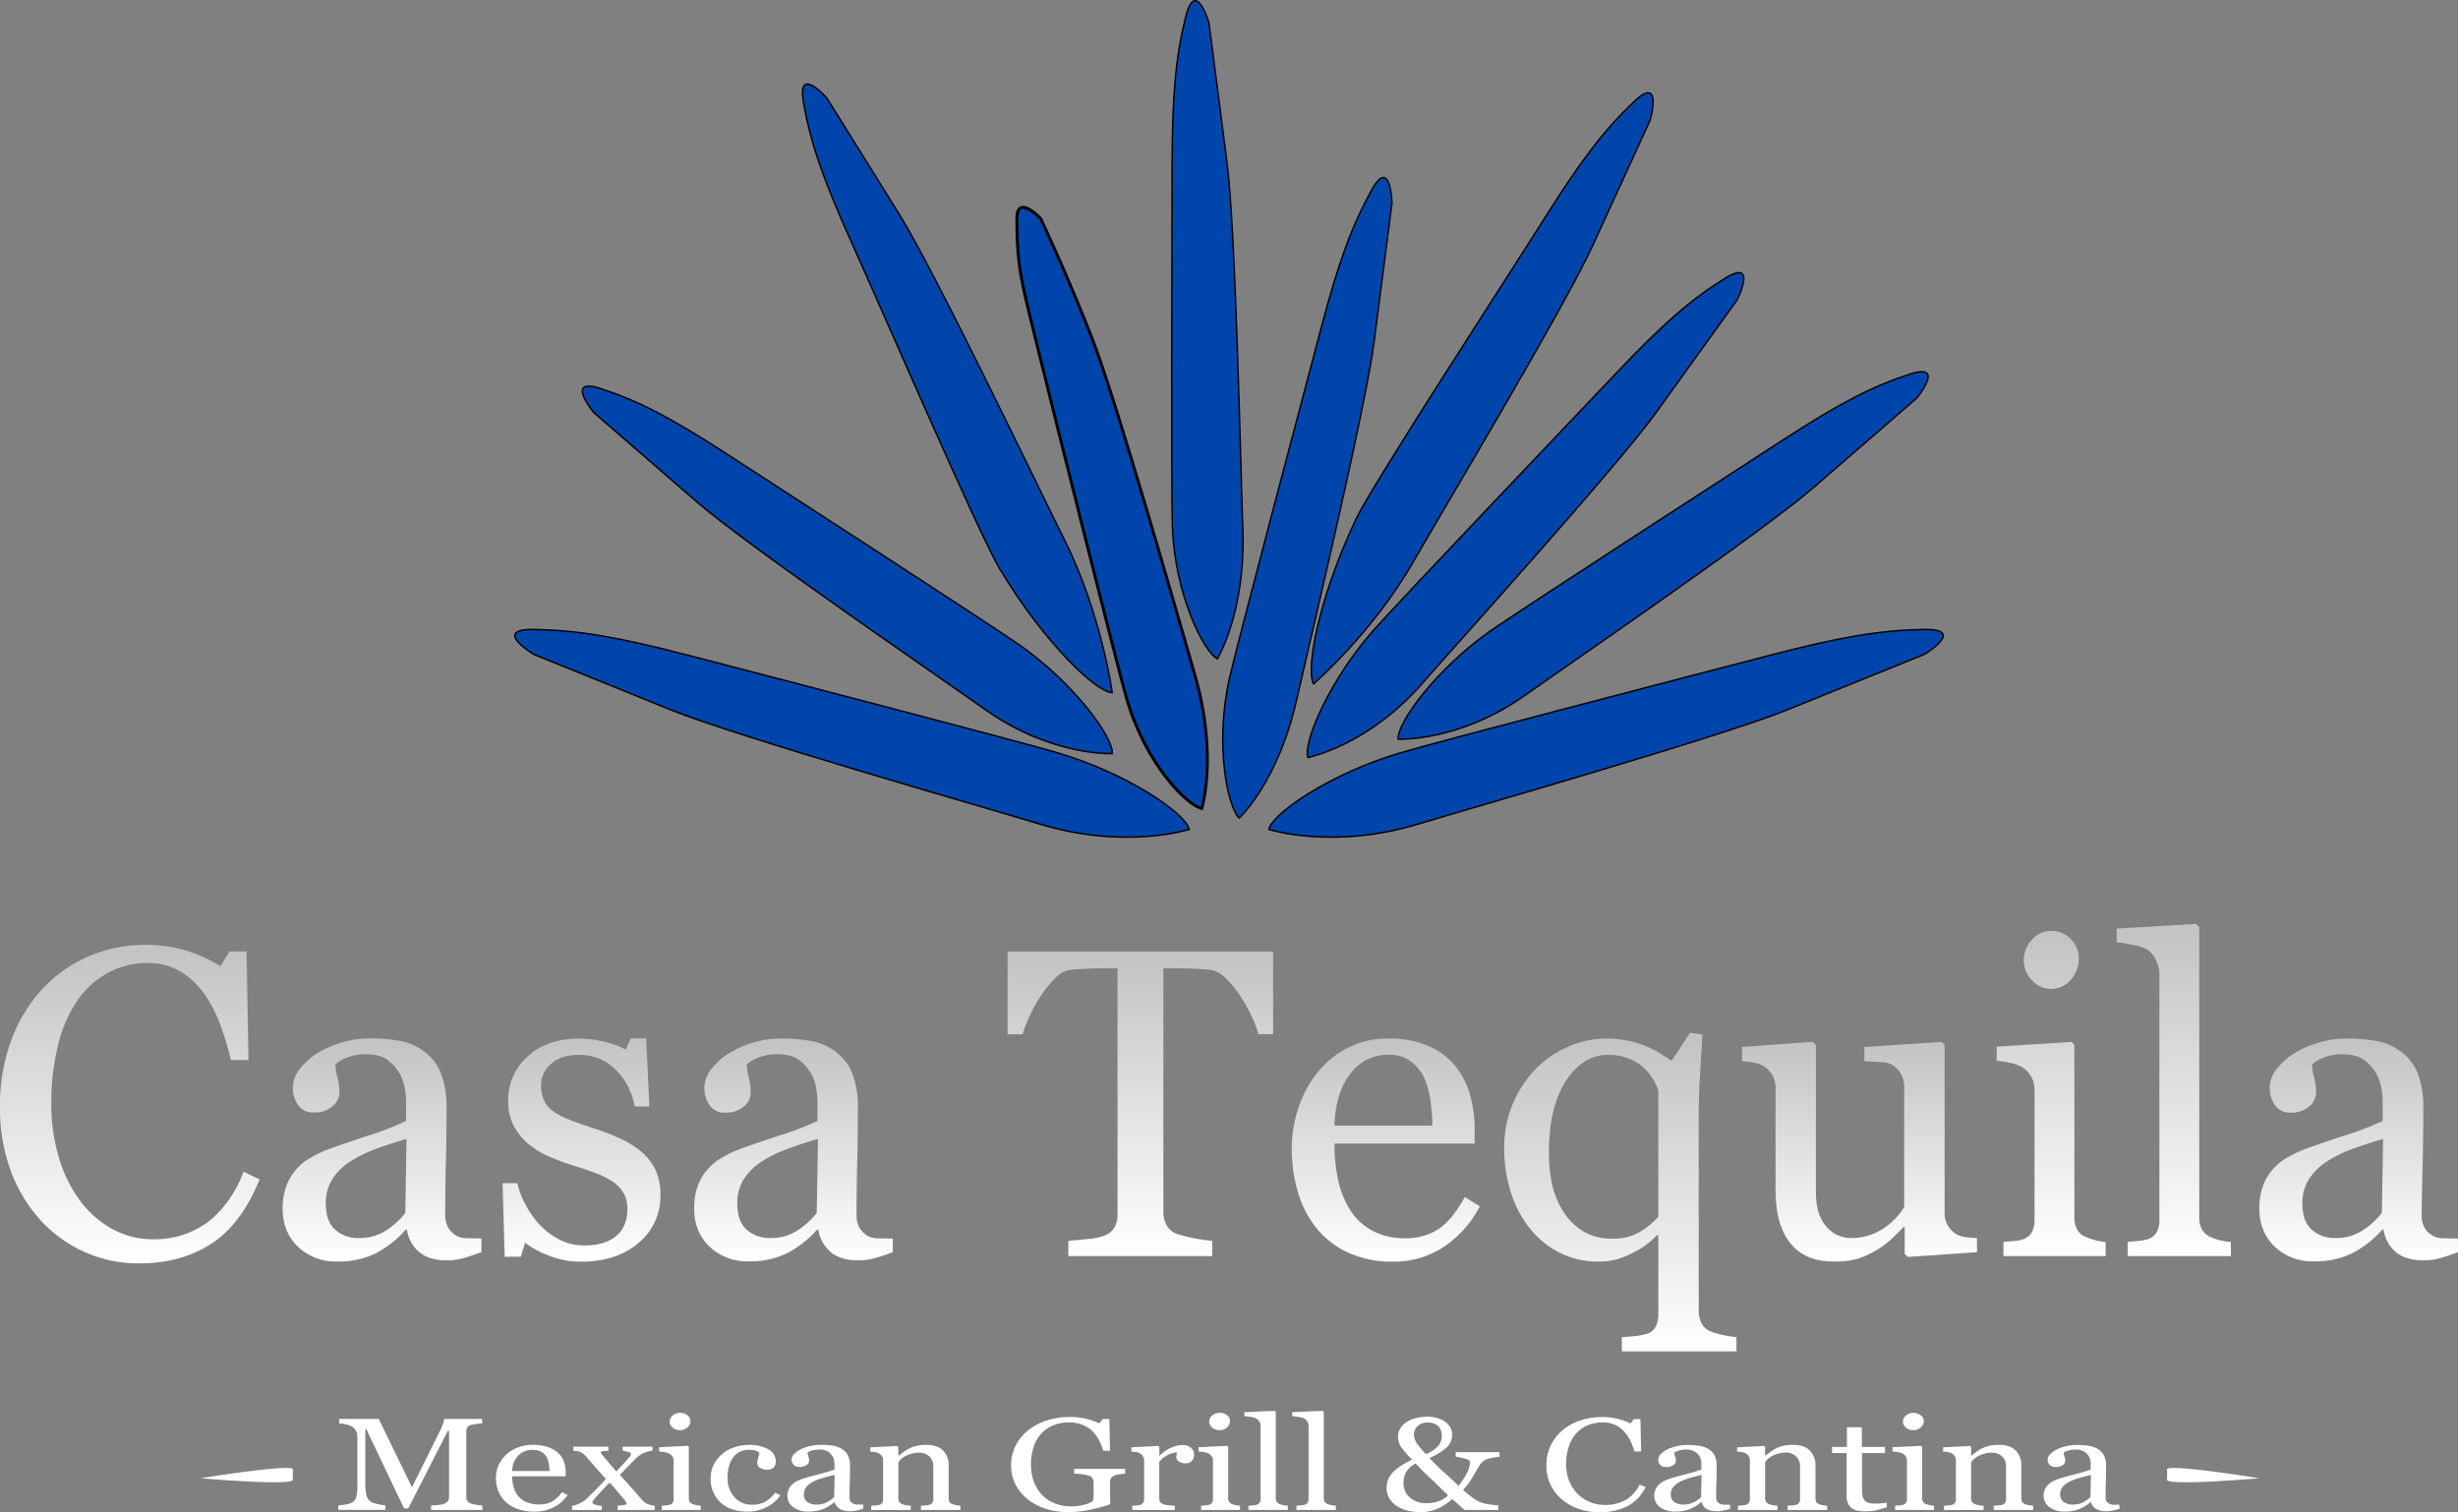 <svg xmlns="http://www.w3.org/2000/svg" xmlns:xlink="http://www.w3.org/1999/xlink" viewBox="0 0 835.37 513.99"><rect x="0" y="0" width="835.37" height="513.99" fill="#808080" stroke="none"/><defs><style>.cls-1,.cls-2{fill:#0045ab;stroke:#000;stroke-miterlimit:10;}.cls-2{stroke-width:0.5px;}.cls-3{fill:url(#linear-gradient);}.cls-4{fill:url(#linear-gradient-2);}.cls-5{fill:url(#linear-gradient-3);}.cls-6{fill:url(#linear-gradient-4);}.cls-7{fill:url(#linear-gradient-5);}.cls-8{fill:url(#linear-gradient-6);}.cls-9{fill:url(#linear-gradient-7);}.cls-10{fill:url(#linear-gradient-8);}.cls-11{fill:url(#linear-gradient-9);}.cls-12{fill:url(#linear-gradient-10);}.cls-13{fill:url(#linear-gradient-11);}.cls-14{fill:#fff;}</style><linearGradient id="linear-gradient" x1="44.13" y1="429.41" x2="44.13" y2="321.16" gradientUnits="userSpaceOnUse"><stop offset="0" stop-color="#fff"/><stop offset="0.97" stop-color="#c4c4c4"/></linearGradient><linearGradient id="linear-gradient-2" x1="129.83" y1="428.75" x2="129.83" y2="352.97" xlink:href="#linear-gradient"/><linearGradient id="linear-gradient-3" x1="197.63" y1="428.83" x2="197.63" y2="352.9" xlink:href="#linear-gradient"/><linearGradient id="linear-gradient-4" x1="269.66" y1="428.75" x2="269.66" y2="352.97" xlink:href="#linear-gradient"/><linearGradient id="linear-gradient-5" x1="387.57" y1="426.93" x2="387.57" y2="323.43" xlink:href="#linear-gradient"/><linearGradient id="linear-gradient-6" x1="470.97" y1="428.83" x2="470.97" y2="352.97" xlink:href="#linear-gradient"/><linearGradient id="linear-gradient-7" x1="550.69" y1="459.31" x2="550.69" y2="351.07" xlink:href="#linear-gradient"/><linearGradient id="linear-gradient-8" x1="631.98" y1="428.75" x2="631.98" y2="354.13" xlink:href="#linear-gradient"/><linearGradient id="linear-gradient-9" x1="697.12" y1="426.93" x2="697.12" y2="316.42" xlink:href="#linear-gradient"/><linearGradient id="linear-gradient-10" x1="738.8" y1="426.93" x2="738.8" y2="314.02" xlink:href="#linear-gradient"/><linearGradient id="linear-gradient-11" x1="801.6" y1="428.75" x2="801.6" y2="352.97" xlink:href="#linear-gradient"/></defs><g id="Layer_2" data-name="Layer 2"><g id="Layer_1-2" data-name="Layer 1"><path class="cls-1" d="M408.43,274.77S414,257,406.1,229.5C401,211.94,379.42,136.07,371,114.59s-17.3-40.28-17.3-40.28-8.11-8.63-8.11,0c0,17.26,1.82,22.39,7.56,45.76s26.09,104.44,29.67,117.08C389.16,259.46,403.36,273.71,408.43,274.77Z"/><path class="cls-2" d="M421.16,278.07s13.35-12.49,19.56-40.43c4-17.87,23.29-98.31,26.25-121.33L473.07,69s-.44-16.22-7-4.25-11,23.75-17.14,47-28.12,105.85-31.05,118.66C412.7,253,417.28,274.5,421.16,278.07Z"/><path class="cls-2" d="M444.52,257.48s20.35-4,38.82-25.17c11.81-13.53,66.25-73.7,79.59-92.23l27.45-38.15s7.2-14.35-4.13-7.31-20.67,15-36.91,32.15-74,77.77-82.52,87.44C451.74,231.28,442.81,252.37,444.52,257.48Z"/><path class="cls-2" d="M431.23,281.91s21.76,7,50.73-1.81c18.54-5.63,102.79-29.66,125.42-38.82L654,222.41s14.52-8.71-.14-8.45-27.88,2.39-52.56,8.82S488.88,252,475.54,256C452,263,432.27,276.6,431.23,281.91Z"/><path class="cls-2" d="M404.15,281.91s-21.76,7-50.74-1.81c-18.53-5.63-102.78-29.66-125.42-38.82L181.4,222.41s-14.51-8.71.14-8.45,27.88,2.39,52.57,8.82S346.49,252,359.83,256C383.38,263,403.11,276.6,404.15,281.91Z"/><path class="cls-2" d="M446.42,232.44s19.89-17.1,34-41.66c9-15.71,51.08-86,60.67-106.9L560.84,40.8s4.36-15.57-5.42-6.32-17.43,19-30.13,39.16-58.86,91-64.45,102.81C447.86,203.91,443.78,227.78,446.42,232.44Z"/><path class="cls-2" d="M378,235.42s-3.62-26.71-16.32-52.11C353.53,167.06,318.05,92.92,306,73.47l-24.89-40s-10.43-12-8,1.6,6.49,25.5,16.31,47.32,43.68,100,50.41,111.11C355.48,219.35,372.82,235.38,378,235.42Z"/><path class="cls-2" d="M378,256.14s-20.68,1-43.32-15.06c-14.47-10.3-80.71-55.62-97.77-70.42l-35.11-30.44s-10.18-12.22,2.4-8.12,23.42,9.63,43,22.32,89.12,57.71,99.56,65C365.17,232.41,378.5,250.75,378,256.14Z"/><path class="cls-2" d="M475.19,251.24s20.69,1,43.32-15.06c14.48-10.3,80.71-55.62,97.77-70.41l35.12-30.45s10.17-12.22-2.41-8.12-23.42,9.63-43,22.32-89.13,57.71-99.57,65C488,227.51,474.66,245.85,475.19,251.24Z"/><path class="cls-2" d="M413.74,223.91s9.71-15.76,8.63-44.43C421.68,161.14,420,78.2,417,55.19L410.88,7.83S406.36-7.69,403,5.68s-4.58,26-4.64,50.09-.33,109.88.09,123.06C399.24,202.09,409.09,221.54,413.74,223.91Z"/><path class="cls-3" d="M47,429.41a44.55,44.55,0,0,1-17.75-3.65,45.52,45.52,0,0,1-15-10.51A51.27,51.27,0,0,1,3.86,398.5,61,61,0,0,1,0,376.2a63.68,63.68,0,0,1,3.79-22.52,52.75,52.75,0,0,1,10.5-17.41A46.09,46.09,0,0,1,30,325.11a47.72,47.72,0,0,1,19.31-3.95,47.38,47.38,0,0,1,13.85,1.9,51.47,51.47,0,0,1,11.8,5.33l3-5h5.84l.65,36.9h-6a86.74,86.74,0,0,0-3.5-11.7,45,45,0,0,0-5.46-10.69,26.71,26.71,0,0,0-8.3-7.77,21.47,21.47,0,0,0-11-2.81A28.31,28.31,0,0,0,37,330.5a30,30,0,0,0-10.52,9.28,45.6,45.6,0,0,0-6.63,15,80.16,80.16,0,0,0-2.41,20.37A62.33,62.33,0,0,0,20,393.39,47,47,0,0,0,27.13,408a34.52,34.52,0,0,0,11,9.72,29.15,29.15,0,0,0,14.25,3.5,30.41,30.41,0,0,0,10.85-1.87,29,29,0,0,0,8.6-4.92,38.22,38.22,0,0,0,6.41-7.29,40.26,40.26,0,0,0,4.52-8.9l5.47,2.63q-6.27,15.39-16.62,22T47,429.41Z"/><path class="cls-4" d="M163.6,425.61c-2.28.83-4.29,1.5-6,2a20.77,20.77,0,0,1-5.87.77c-3.8,0-6.82-.89-9.08-2.67A12.26,12.26,0,0,1,138.3,418h-.44a35.4,35.4,0,0,1-10.18,8,28.47,28.47,0,0,1-13.09,2.77,18.5,18.5,0,0,1-13.31-5q-5.22-5-5.22-13a22,22,0,0,1,1.17-7.44,17.9,17.9,0,0,1,3.5-5.91,17.43,17.43,0,0,1,4.82-3.9,42.14,42.14,0,0,1,5.61-2.74c2.19-.82,6.63-2.36,13.32-4.59A100.69,100.69,0,0,0,138,381v-7.23a29.93,29.93,0,0,0-.4-3.64,15.27,15.27,0,0,0-1.71-5.11,14.66,14.66,0,0,0-4.12-4.7c-1.78-1.34-4.29-2-7.55-2a16.8,16.8,0,0,0-6.24,1.14,11.4,11.4,0,0,0-4,2.36,19.42,19.42,0,0,0,.7,4.3,22.45,22.45,0,0,1,.69,5.26A6.26,6.26,0,0,1,113,376a9.06,9.06,0,0,1-6.38,2.11,6,6,0,0,1-5.36-2.59,10.2,10.2,0,0,1,.65-12.21,23.59,23.59,0,0,1,6.17-5.47,33.74,33.74,0,0,1,8-3.47,31.12,31.12,0,0,1,9.12-1.42,60.64,60.64,0,0,1,10.68.83,19.75,19.75,0,0,1,8.28,3.62,16.82,16.82,0,0,1,5.65,7.33,31.22,31.22,0,0,1,1.94,11.92q0,10.43-.22,18.49t-.22,17.62a9,9,0,0,0,1,4.52,8,8,0,0,0,3,2.84,7.33,7.33,0,0,0,3.47.73c1.57.05,3.19.08,4.84.08ZM138.15,387.1q-6.19,1.83-10.87,3.59a44.41,44.41,0,0,0-8.68,4.38,19.78,19.78,0,0,0-5.76,5.89,14.93,14.93,0,0,0-2.11,8.07q0,6.08,3.17,8.92A11.59,11.59,0,0,0,122,420.8a16.51,16.51,0,0,0,9.11-2.52,26.5,26.5,0,0,0,6.64-6Z"/><path class="cls-5" d="M218.24,391.7a18.45,18.45,0,0,1,4.59,6.05,19.71,19.71,0,0,1,1.61,8.39A20.47,20.47,0,0,1,217,422.48q-7.49,6.34-19.37,6.35A29.08,29.08,0,0,1,186,426.56a31.92,31.92,0,0,1-7.55-4.15L177,427.15h-5.47l-.73-25h5a27.85,27.85,0,0,0,2.48,6.66,31.75,31.75,0,0,0,4.59,6.88,25.5,25.5,0,0,0,6.82,5.42,18.21,18.21,0,0,0,8.94,2.19q7,0,10.79-3.19t3.8-9.13a11,11,0,0,0-1.21-5.3,11.8,11.8,0,0,0-3.53-3.9,29,29,0,0,0-5.91-3c-2.34-.89-4.94-1.78-7.81-2.65a75.8,75.8,0,0,1-7.62-2.81,30.25,30.25,0,0,1-7.19-4.2,20.63,20.63,0,0,1-5.25-6.27,17.93,17.93,0,0,1-2-8.75,19.67,19.67,0,0,1,6.56-14.95q6.57-6.14,17.58-6.13a36.35,36.35,0,0,1,8.65,1.09,29.83,29.83,0,0,1,7.18,2.63l1.68-3.79h5.25l1.1,23.12h-5a23.24,23.24,0,0,0-6.6-12.64,17.2,17.2,0,0,0-12.36-4.87q-6,0-9.41,3a9.35,9.35,0,0,0-3.43,7.28,11.87,11.87,0,0,0,1.13,5.46A10.1,10.1,0,0,0,188.4,378a28.53,28.53,0,0,0,5.51,2.73c2.21.86,5,1.81,8.2,2.88a71.92,71.92,0,0,1,9.09,3.57A30,30,0,0,1,218.24,391.7Z"/><path class="cls-6" d="M303.43,425.61q-3.42,1.25-6,2a20.67,20.67,0,0,1-5.87.77q-5.69,0-9.08-2.67a12.26,12.26,0,0,1-4.34-7.77h-.44a35.49,35.49,0,0,1-10.17,8,28.5,28.5,0,0,1-13.09,2.77,18.5,18.5,0,0,1-13.31-5q-5.22-5-5.22-13a22,22,0,0,1,1.17-7.44,17.57,17.57,0,0,1,3.5-5.91,17.38,17.38,0,0,1,4.81-3.9,42.22,42.22,0,0,1,5.62-2.74c2.19-.82,6.62-2.36,13.31-4.59A101.57,101.57,0,0,0,277.83,381v-7.23a32.2,32.2,0,0,0-.4-3.64,15.29,15.29,0,0,0-1.72-5.11,14.54,14.54,0,0,0-4.12-4.7q-2.65-2-7.55-2a16.79,16.79,0,0,0-6.23,1.14,11.4,11.4,0,0,0-4.05,2.36,19.88,19.88,0,0,0,.69,4.3,22.45,22.45,0,0,1,.69,5.26,6.28,6.28,0,0,1-2.29,4.67,9.08,9.08,0,0,1-6.38,2.11,6,6,0,0,1-5.36-2.59,10.21,10.21,0,0,1-1.72-5.8,10.33,10.33,0,0,1,2.37-6.41,23.59,23.59,0,0,1,6.17-5.47,33.48,33.48,0,0,1,7.94-3.47A31.22,31.22,0,0,1,265,353a60.68,60.68,0,0,1,10.69.83,19.65,19.65,0,0,1,8.27,3.62,16.76,16.76,0,0,1,5.66,7.33,31.24,31.24,0,0,1,1.93,11.92q0,10.43-.22,18.49t-.22,17.62a8.89,8.89,0,0,0,1,4.52,7.88,7.88,0,0,0,3,2.84,7.28,7.28,0,0,0,3.46.73c1.58.05,3.2.08,4.85.08ZM278,387.1q-6.2,1.83-10.86,3.59a43.86,43.86,0,0,0-8.68,4.38,19.82,19.82,0,0,0-5.77,5.89,14.93,14.93,0,0,0-2.11,8.07q0,6.08,3.17,8.92a11.63,11.63,0,0,0,8.06,2.85,16.55,16.55,0,0,0,9.12-2.52,26.5,26.5,0,0,0,6.64-6Z"/><path class="cls-7" d="M432.68,351.51h-5a34.34,34.34,0,0,0-2.37-6.24,56.34,56.34,0,0,0-3.84-6.82,34.44,34.44,0,0,0-4.79-5.87,9.55,9.55,0,0,0-5-2.88q-2.26-.29-5.7-.44c-2.29-.1-4.41-.14-6.36-.14h-4.24v82.79a9.6,9.6,0,0,0,1,4.41,6.84,6.84,0,0,0,3.58,3.09,59.93,59.93,0,0,0,12,2.34v5.18H363.09v-5.18q2-.15,6.24-.58a24.21,24.21,0,0,0,5.8-1.1,7.12,7.12,0,0,0,3.54-2.73,8.92,8.92,0,0,0,1.13-4.78V329.12h-4.23c-1.51,0-3.38,0-5.62.11s-4.38.22-6.42.47a8.88,8.88,0,0,0-5,2.88,38.3,38.3,0,0,0-4.78,5.87,49.54,49.54,0,0,0-3.87,7,42.22,42.22,0,0,0-2.33,6.09h-5.11V323.43h90.23Z"/><path class="cls-8" d="M502.92,410a36.88,36.88,0,0,1-12.11,13.71,30.53,30.53,0,0,1-17.43,5.11,35.48,35.48,0,0,1-15.21-3.07,29.77,29.77,0,0,1-10.76-8.31,35.49,35.49,0,0,1-6.31-12.26,52,52,0,0,1-2.08-14.8,43.46,43.46,0,0,1,2.23-13.75,38.73,38.73,0,0,1,6.53-12.15,31.65,31.65,0,0,1,10.32-8.35A29.65,29.65,0,0,1,471.92,353a33.13,33.13,0,0,1,13.49,2.48,23.9,23.9,0,0,1,9.12,6.78,27.24,27.24,0,0,1,5,9.63,42.38,42.38,0,0,1,1.64,12v4.81H453.54a56.63,56.63,0,0,0,1.35,12.87,31,31,0,0,0,4.26,10.16,20.38,20.38,0,0,0,7.44,6.68,22.89,22.89,0,0,0,10.94,2.45,20.17,20.17,0,0,0,11.2-3c3.13-2,6.17-5.68,9.08-11ZM486.8,382.58a61,61,0,0,0-.69-8.72,27.13,27.13,0,0,0-2.23-7.79,14.78,14.78,0,0,0-4.59-5.45,12.58,12.58,0,0,0-7.52-2.11A15.65,15.65,0,0,0,459,364.87q-5.07,6.38-5.5,17.71Z"/><path class="cls-9" d="M590.15,459.31H551.2V454.5c1.51-.1,3-.22,4.45-.37a21.29,21.29,0,0,0,3.94-.73,4.92,4.92,0,0,0,3.14-2.56,9.89,9.89,0,0,0,.87-4.31V419.92l-.43-.14a27.14,27.14,0,0,1-3.32,3,22.63,22.63,0,0,1-4.47,2.8,33.45,33.45,0,0,1-5.61,2.38,23.53,23.53,0,0,1-6.78.84,28.65,28.65,0,0,1-12.35-2.74,29.84,29.84,0,0,1-10.08-7.77,36.66,36.66,0,0,1-6.81-12.22,48.25,48.25,0,0,1-2.52-15.93,37.46,37.46,0,0,1,2.92-15,39.57,39.57,0,0,1,7.72-11.78,34.22,34.22,0,0,1,11-7.55A31.94,31.94,0,0,1,545.7,353a35.55,35.55,0,0,1,8.42.91,34.43,34.43,0,0,1,6.3,2.15,28.39,28.39,0,0,1,4.53,2.45c1.5,1,2.57,1.66,3.2,2l6.23-9.48,4.18.59q-.3,5.4-.77,13.28c-.32,5.25-.47,9.86-.47,13.79V445.3a9.51,9.51,0,0,0,.95,4.42,6.07,6.07,0,0,0,3.06,2.81,25.11,25.11,0,0,0,4.45,1.28,42.67,42.67,0,0,0,4.37.69ZM563.6,413.58v-43a19,19,0,0,0-2-4.05,17.69,17.69,0,0,0-3.28-3.9,17.45,17.45,0,0,0-5-2.92,18.41,18.41,0,0,0-6.81-1.16q-8.52,0-14.3,8.82t-5.79,24.29a50.33,50.33,0,0,0,1.12,11.09,29,29,0,0,0,3.9,9.26,20.5,20.5,0,0,0,6.62,6.52A19.06,19.06,0,0,0,548.24,421a17.07,17.07,0,0,0,9-2.23A27.41,27.41,0,0,0,563.6,413.58Z"/><path class="cls-10" d="M671.91,425.61l-23.48,1.61-1.1-1v-9.12h-.43q-1.75,1.83-3.93,3.9a27.48,27.48,0,0,1-5,3.76,32.15,32.15,0,0,1-6.34,3,28.56,28.56,0,0,1-8.66,1q-9.54,0-14.53-6.23t-5-18.11V370a9,9,0,0,0-1-4.41,8.69,8.69,0,0,0-6.21-4.37,31.52,31.52,0,0,0-4.18-.55v-4.82l24-1.75,1.1,1v50q0,7.8,3.5,11.74A10.83,10.83,0,0,0,629,420.8a19.28,19.28,0,0,0,7.15-1.24,20.63,20.63,0,0,0,5.25-2.91,24.51,24.51,0,0,0,3.46-3.25,18.13,18.13,0,0,0,2.3-3.16V369.52a8.73,8.73,0,0,0-1-4.27,9.73,9.73,0,0,0-2.84-3.17,8.21,8.21,0,0,0-3.91-1.05q-2.59-.18-5.8-.33v-4.82l26.18-1.75,1.1,1v57.06a8.24,8.24,0,0,0,1,4.22,9.08,9.08,0,0,0,2.85,3,7.83,7.83,0,0,0,3.13,1.06,36.32,36.32,0,0,0,4,.33Z"/><path class="cls-11" d="M715.61,426.93H680.89v-4.82l3.47-.29a13.39,13.39,0,0,0,3.09-.58,5.23,5.23,0,0,0,3-2.3,8.14,8.14,0,0,0,1-4.26V370.32a8.8,8.8,0,0,0-1.05-4.27,9.52,9.52,0,0,0-3-3.24,13.47,13.47,0,0,0-4-1.49,30.36,30.36,0,0,0-4.81-.77v-4.81L704,354.13l1,1V413.8a8.33,8.33,0,0,0,1,4.23,5.77,5.77,0,0,0,3.08,2.48,24.87,24.87,0,0,0,3.11,1.06,19.34,19.34,0,0,0,3.41.54Zm-9.12-101.17a10.61,10.61,0,0,1-2.74,7.26,8.7,8.7,0,0,1-13.19.15,9.65,9.65,0,0,1-2.74-6.75,10,10,0,0,1,2.74-7,8.45,8.45,0,0,1,6.45-3,9,9,0,0,1,6.82,2.81A9.23,9.23,0,0,1,706.49,325.76Z"/><path class="cls-12" d="M758.2,426.93H723.12v-4.82c1.12-.09,2.31-.2,3.57-.32a17.49,17.49,0,0,0,3.14-.55,5.43,5.43,0,0,0,3.06-2.3,7.92,7.92,0,0,0,1-4.27V331.31a11,11,0,0,0-1.13-4.92,9.44,9.44,0,0,0-2.95-3.62,15.15,15.15,0,0,0-4.82-1.6,43.61,43.61,0,0,0-5.61-.88v-4.67l27.06-1.6,1,1.09V413.8a8.26,8.26,0,0,0,.95,4.2,6.07,6.07,0,0,0,3.06,2.51,17.11,17.11,0,0,0,3.18,1.09,21.51,21.51,0,0,0,3.53.51Z"/><path class="cls-13" d="M835.37,425.61q-3.42,1.25-6,2a20.67,20.67,0,0,1-5.87.77q-5.68,0-9.08-2.67a12.26,12.26,0,0,1-4.34-7.77h-.44a35.49,35.49,0,0,1-10.17,8,28.5,28.5,0,0,1-13.09,2.77,18.5,18.5,0,0,1-13.31-5q-5.22-5-5.22-13a22,22,0,0,1,1.17-7.44,17.73,17.73,0,0,1,3.5-5.91,17.38,17.38,0,0,1,4.81-3.9,42.22,42.22,0,0,1,5.62-2.74c2.19-.82,6.62-2.36,13.31-4.59A101,101,0,0,0,809.77,381v-7.23a32.2,32.2,0,0,0-.4-3.64,15.29,15.29,0,0,0-1.72-5.11,14.54,14.54,0,0,0-4.12-4.7q-2.65-2-7.55-2a16.79,16.79,0,0,0-6.23,1.14,11.4,11.4,0,0,0-4,2.36,19.88,19.88,0,0,0,.69,4.3,22.49,22.49,0,0,1,.7,5.26,6.3,6.3,0,0,1-2.3,4.67,9.06,9.06,0,0,1-6.38,2.11,6,6,0,0,1-5.36-2.59,10.21,10.21,0,0,1-1.72-5.8,10.33,10.33,0,0,1,2.37-6.41,23.59,23.59,0,0,1,6.17-5.47,33.38,33.38,0,0,1,8-3.47,31.1,31.1,0,0,1,9.11-1.42,60.68,60.68,0,0,1,10.69.83,19.75,19.75,0,0,1,8.28,3.62,16.82,16.82,0,0,1,5.65,7.33,31.24,31.24,0,0,1,1.93,11.92q0,10.43-.22,18.49T823,412.78a8.89,8.89,0,0,0,1,4.52,7.92,7.92,0,0,0,3,2.84,7.33,7.33,0,0,0,3.47.73c1.58.05,3.2.08,4.85.08ZM809.92,387.1q-6.21,1.83-10.87,3.59a44.13,44.13,0,0,0-8.68,4.38,19.66,19.66,0,0,0-5.76,5.89,14.94,14.94,0,0,0-2.12,8.07q0,6.08,3.17,8.92a11.64,11.64,0,0,0,8.07,2.85,16.51,16.51,0,0,0,9.11-2.52,26.5,26.5,0,0,0,6.64-6Z"/><path class="cls-14" d="M164,513.22H146.51v-1.54c.62,0,1.44-.07,2.43-.16a7.65,7.65,0,0,0,2-.37,3.37,3.37,0,0,0,1.27-.95,2.13,2.13,0,0,0,.4-1.34v-22.5h-.42l-13.46,26.36h-1.39l-12.82-26.91h-.36v18.47a14.56,14.56,0,0,0,.43,4.08,3.67,3.67,0,0,0,1.32,2,7.33,7.33,0,0,0,2.53.87,19.31,19.31,0,0,0,2.51.44v1.54H115v-1.54a25.88,25.88,0,0,0,2.63-.33,5.87,5.87,0,0,0,2.13-.72,3.19,3.19,0,0,0,1.34-1.88,17.26,17.26,0,0,0,.36-4.23V488.69a5.22,5.22,0,0,0-.42-2.25,3.49,3.49,0,0,0-1.2-1.41,6,6,0,0,0-2.11-.87,11.81,11.81,0,0,0-2.47-.33v-1.55h13.45l11.31,23.23,9.65-19.43a17.78,17.78,0,0,0,.91-2.24,8.62,8.62,0,0,0,.4-1.56h12.87v1.55a18.29,18.29,0,0,0-2,.19,17.7,17.7,0,0,0-1.77.33,2,2,0,0,0-1.28.87,2.76,2.76,0,0,0-.33,1.33v22.31a2.38,2.38,0,0,0,.33,1.29,2.76,2.76,0,0,0,1.28.91,8,8,0,0,0,1.78.41q1.29.18,2,.21Z"/><path class="cls-14" d="M192.9,508.16a12.22,12.22,0,0,1-4.61,4.1,14,14,0,0,1-6.65,1.53,17,17,0,0,1-5.8-.91,11.63,11.63,0,0,1-4.1-2.49,10,10,0,0,1-2.41-3.67,12.28,12.28,0,0,1-.79-4.42,10.4,10.4,0,0,1,.85-4.11,11,11,0,0,1,2.48-3.63,11.82,11.82,0,0,1,3.94-2.5,14,14,0,0,1,5.27-.95,15.92,15.92,0,0,1,5.15.74,9.44,9.44,0,0,1,3.48,2,7.67,7.67,0,0,1,1.9,2.88,10,10,0,0,1,.63,3.6v1.44H174.07a13.28,13.28,0,0,0,.52,3.85,8.37,8.37,0,0,0,1.62,3,7.44,7.44,0,0,0,2.84,2,10.76,10.76,0,0,0,4.17.73,9.28,9.28,0,0,0,4.27-.91,10,10,0,0,0,3.47-3.27ZM186.76,500a13.88,13.88,0,0,0-.27-2.62,6.6,6.6,0,0,0-.85-2.32,4.83,4.83,0,0,0-1.75-1.63,5.77,5.77,0,0,0-2.86-.63,6.64,6.64,0,0,0-4.86,1.9,7.64,7.64,0,0,0-2.1,5.3Z"/><path class="cls-14" d="M222.5,513.22H209.92v-1.44c.84-.07,1.56-.14,2.14-.21s.88-.26.88-.57a1.27,1.27,0,0,0-.28-.61c-.18-.28-.37-.53-.56-.77-.46-.57-1.1-1.32-1.9-2.27s-1.8-2.1-3-3.42q-1.46,1.43-2.67,2.76c-.82.89-1.68,1.84-2.57,2.85a4.64,4.64,0,0,0-.4.55,1,1,0,0,0-.21.52c0,.31.26.58.79.79a8.7,8.7,0,0,0,2.39.43v1.39H194.4v-1.35a12,12,0,0,0,3-1.06,9.62,9.62,0,0,0,2.13-1.54c.57-.58,1.37-1.38,2.41-2.4s2.36-2.41,4-4.16l-3.47-3.88L199.14,495a5.94,5.94,0,0,0-1.66-1.35,5.55,5.55,0,0,0-2.63-.51v-1.44h11.93v1.44a16.61,16.61,0,0,0-1.74.09c-.58.06-.86.19-.86.39a.79.79,0,0,0,.16.44c.11.15.25.33.42.52l1.9,2.29q1.29,1.55,2.79,3.27l2.28-2.44c.86-.93,1.65-1.82,2.38-2.66a3.19,3.19,0,0,0,.22-.39.92.92,0,0,0,.11-.44c0-.31-.32-.55-1-.73a12.2,12.2,0,0,0-1.83-.38v-1.4h10.13v1.35a14.11,14.11,0,0,0-3.34,1,8.15,8.15,0,0,0-2,1.39c-.62.59-1.34,1.32-2.18,2.2l-3.55,3.66c1.69,1.87,3.06,3.39,4.12,4.58s2.12,2.42,3.19,3.68a6.57,6.57,0,0,0,1.8,1.52,6.21,6.21,0,0,0,2.71.64Z"/><path class="cls-14" d="M238.13,513.22H224.89v-1.44l1.32-.09a5.47,5.47,0,0,0,1.18-.17,1.82,1.82,0,0,0,1.54-2V496.3a2.19,2.19,0,0,0-.41-1.28,3.39,3.39,0,0,0-1.13-1,6.1,6.1,0,0,0-1.53-.44,13.25,13.25,0,0,0-1.83-.23v-1.44l9.68-.48.39.3V509.3a2,2,0,0,0,.37,1.26,2.23,2.23,0,0,0,1.17.75c.41.12.81.23,1.19.31a9.42,9.42,0,0,0,1.3.16ZM234.65,483a2.81,2.81,0,0,1-1,2.18,3.77,3.77,0,0,1-2.57.92,3.7,3.7,0,0,1-2.47-.88,2.61,2.61,0,0,1-1-2,2.7,2.7,0,0,1,1-2.09,3.67,3.67,0,0,1,2.47-.9,4,4,0,0,1,2.6.84A2.49,2.49,0,0,1,234.65,483Z"/><path class="cls-14" d="M254.21,513.79q-6,0-9.32-3.1a10.73,10.73,0,0,1-3.36-8.3,10.13,10.13,0,0,1,.9-4.25,11.34,11.34,0,0,1,2.63-3.58,12.08,12.08,0,0,1,4.12-2.5,15,15,0,0,1,5.39-.95,12.78,12.78,0,0,1,6.57,1.51,4.67,4.67,0,0,1,2.53,4.14,3,3,0,0,1-.67,1.93,2.66,2.66,0,0,1-2.2.84,4.31,4.31,0,0,1-2.54-.65,1.82,1.82,0,0,1-.91-1.46,6.33,6.33,0,0,1,.34-2,9.56,9.56,0,0,0,.39-1.51,2.47,2.47,0,0,0-1.49-.9,9,9,0,0,0-2.12-.23,7.19,7.19,0,0,0-2.54.45,6.08,6.08,0,0,0-2.34,1.64,8.07,8.07,0,0,0-1.67,2.95,13.77,13.77,0,0,0-.64,4.43,9.54,9.54,0,0,0,2.3,6.61,7.66,7.66,0,0,0,6,2.56,9,9,0,0,0,4.51-1,11.16,11.16,0,0,0,3.38-3.09l1.77.92a13,13,0,0,1-4.84,4.08A13.71,13.71,0,0,1,254.21,513.79Z"/><path class="cls-14" d="M293.37,512.83c-.87.25-1.63.45-2.29.6a10.15,10.15,0,0,1-2.24.23,6.54,6.54,0,0,1-3.46-.8,3.58,3.58,0,0,1-1.66-2.32h-.16a13.8,13.8,0,0,1-3.88,2.4,13.56,13.56,0,0,1-5,.83,8.22,8.22,0,0,1-5.07-1.48,4.62,4.62,0,0,1-2-3.88,5.41,5.41,0,0,1,.44-2.23,5.23,5.23,0,0,1,1.34-1.77,6.62,6.62,0,0,1,1.83-1.16,18.41,18.41,0,0,1,2.14-.82c.84-.25,2.53-.7,5.08-1.38a45.22,45.22,0,0,0,5.16-1.56v-2.16a7.23,7.23,0,0,0-.15-1.09,4,4,0,0,0-.65-1.53,5,5,0,0,0-1.58-1.41,5.67,5.67,0,0,0-2.88-.6A8.3,8.3,0,0,0,276,493a4.74,4.74,0,0,0-1.54.71,4.91,4.91,0,0,0,.26,1.28,5.29,5.29,0,0,1,.27,1.58,1.74,1.74,0,0,1-.88,1.39,4,4,0,0,1-2.43.63,2.53,2.53,0,0,1-2-.77,2.62,2.62,0,0,1-.66-1.73,2.7,2.7,0,0,1,.91-1.92,8.63,8.63,0,0,1,2.35-1.64,14.85,14.85,0,0,1,3-1,14.6,14.6,0,0,1,3.48-.43,30.07,30.07,0,0,1,4.07.25,8.77,8.77,0,0,1,3.16,1.08,5.45,5.45,0,0,1,2.15,2.19,7.6,7.6,0,0,1,.74,3.57c0,2.08,0,3.92-.08,5.53s-.09,3.36-.09,5.26a2.24,2.24,0,0,0,.38,1.36,2.86,2.86,0,0,0,1.15.85,3.67,3.67,0,0,0,1.32.21c.61,0,1.22,0,1.85,0Zm-9.7-11.52c-1.58.37-3,.73-4.15,1.08a18.71,18.71,0,0,0-3.31,1.31,6.92,6.92,0,0,0-2.2,1.76,3.8,3.8,0,0,0-.8,2.41,3,3,0,0,0,1.21,2.67,5.18,5.18,0,0,0,3.07.85,7.69,7.69,0,0,0,3.48-.75,9.85,9.85,0,0,0,2.53-1.78Z"/><path class="cls-14" d="M326.39,513.22H313v-1.44l1.4-.09a5.73,5.73,0,0,0,1.26-.17,2,2,0,0,0,1.16-.68,2.05,2.05,0,0,0,.38-1.28V498.5A4.49,4.49,0,0,0,315.8,495a4.84,4.84,0,0,0-3.36-1.25,9.58,9.58,0,0,0-2.7.37,10.56,10.56,0,0,0-2.17.88,5.72,5.72,0,0,0-1.47,1.08,8.78,8.78,0,0,0-.79.93v12.36a1.86,1.86,0,0,0,.39,1.22,2.48,2.48,0,0,0,1.17.75,6.63,6.63,0,0,0,1.26.32,12.76,12.76,0,0,0,1.4.15v1.44H296.1v-1.44l1.32-.09a5.38,5.38,0,0,0,1.18-.17,1.81,1.81,0,0,0,1.53-2V496.3a2.46,2.46,0,0,0-.4-1.37,3,3,0,0,0-1.13-1,4.6,4.6,0,0,0-1.25-.38,14.15,14.15,0,0,0-1.56-.16v-1.44l9.13-.48.39.3v3h.14c.44-.35,1-.77,1.66-1.26a14.5,14.5,0,0,1,1.9-1.19,12.31,12.31,0,0,1,2.44-.87,13.64,13.64,0,0,1,3.2-.35q4,0,5.86,1.93a7,7,0,0,1,1.91,5.14v11.18a2.12,2.12,0,0,0,.33,1.24,2.19,2.19,0,0,0,1.14.73,8.61,8.61,0,0,0,1.15.3,11.41,11.41,0,0,0,1.35.13Z"/><path class="cls-14" d="M382.42,500.88c-.45.05-1.05.11-1.8.21a7.65,7.65,0,0,0-1.82.4,2.23,2.23,0,0,0-1.18.93,2.68,2.68,0,0,0-.35,1.41v2.39c0,1.75,0,2.93,0,3.54s.06,1.11.1,1.5a51.52,51.52,0,0,1-7.37,2,39,39,0,0,1-7.21.69,24,24,0,0,1-7.29-1.11,19.13,19.13,0,0,1-6.11-3.16,15.34,15.34,0,0,1-4.2-5,14,14,0,0,1-1.56-6.64,14.51,14.51,0,0,1,1.49-6.55,15.63,15.63,0,0,1,4.21-5.26,19.41,19.41,0,0,1,6.3-3.39,25,25,0,0,1,7.83-1.21,24.19,24.19,0,0,1,5.81.63,25.52,25.52,0,0,1,4.37,1.53l1.14-1.48h2.23l.25,10.81H375a27.19,27.19,0,0,0-1.45-3.52,12,12,0,0,0-2.23-3.1,10,10,0,0,0-3.33-2.19,12.06,12.06,0,0,0-4.69-.83,14.1,14.1,0,0,0-5.32.95,11.16,11.16,0,0,0-4.06,2.83,12.11,12.11,0,0,0-2.62,4.52,18.77,18.77,0,0,0-.92,6,16.92,16.92,0,0,0,.9,5.56,12.91,12.91,0,0,0,2.64,4.51,12.08,12.08,0,0,0,4.31,3.05,14.82,14.82,0,0,0,5.88,1.11,15.7,15.7,0,0,0,4.47-.59,8.63,8.63,0,0,0,2.85-1.24,12.53,12.53,0,0,0,.24-2.29c0-.77,0-1.42,0-2v-1.7a4,4,0,0,0-.32-1.63,2.07,2.07,0,0,0-1.33-1,11,11,0,0,0-2.48-.49c-1.05-.11-1.87-.18-2.47-.21v-1.59h17.31Z"/><path class="cls-14" d="M405.81,494.49a3.06,3.06,0,0,1-.7,2,2.57,2.57,0,0,1-2.14.87,3.79,3.79,0,0,1-2.38-.64,1.76,1.76,0,0,1-.82-1.39,4.56,4.56,0,0,1,.09-.87c.07-.27.13-.53.19-.79a7.42,7.42,0,0,0-3.06.83,8.42,8.42,0,0,0-3,2.35v12.52a2,2,0,0,0,.38,1.24,2.33,2.33,0,0,0,1.18.73,9.54,9.54,0,0,0,1.79.32c.74.08,1.37.12,1.91.15v1.44H384.81v-1.44l1.32-.09a5.57,5.57,0,0,0,1.18-.17,2.09,2.09,0,0,0,1.16-.68,2.11,2.11,0,0,0,.37-1.28V496.3a2.48,2.48,0,0,0-.4-1.33,3,3,0,0,0-1.13-1.05,4.6,4.6,0,0,0-1.25-.38,14.15,14.15,0,0,0-1.56-.16v-1.44l9.12-.48.39.3v3h.14a11.82,11.82,0,0,1,3.84-2.68,9.69,9.69,0,0,1,3.87-.92,4.39,4.39,0,0,1,2.85.89A3,3,0,0,1,405.81,494.49Z"/><path class="cls-14" d="M421.44,513.22H408.2v-1.44l1.32-.09a5.47,5.47,0,0,0,1.18-.17,1.83,1.83,0,0,0,1.53-2V496.3a2.18,2.18,0,0,0-.4-1.28,3.39,3.39,0,0,0-1.13-1,6.1,6.1,0,0,0-1.53-.44,13.44,13.44,0,0,0-1.83-.23v-1.44l9.68-.48.39.3V509.3a2,2,0,0,0,.37,1.26,2.23,2.23,0,0,0,1.17.75c.41.12.8.23,1.19.31a9.42,9.42,0,0,0,1.3.16ZM418,483a2.84,2.84,0,0,1-1,2.18,3.76,3.76,0,0,1-2.58.92,3.69,3.69,0,0,1-2.46-.88,2.61,2.61,0,0,1-1-2,2.7,2.7,0,0,1,1-2.09,3.66,3.66,0,0,1,2.46-.9A4,4,0,0,1,417,481,2.46,2.46,0,0,1,418,483Z"/><path class="cls-14" d="M437.69,513.22H424.31v-1.44l1.36-.1a6.86,6.86,0,0,0,1.2-.16,2.07,2.07,0,0,0,1.16-.69,2,2,0,0,0,.39-1.27V484.64a2.66,2.66,0,0,0-.43-1.47,3.08,3.08,0,0,0-1.12-1.09,7.32,7.32,0,0,0-1.84-.48c-.89-.14-1.61-.23-2.14-.26V480l10.32-.48.38.32V509.3a2,2,0,0,0,.37,1.25,2.28,2.28,0,0,0,1.17.76,7.73,7.73,0,0,0,1.21.32,9.92,9.92,0,0,0,1.35.15Z"/><path class="cls-14" d="M454,513.22H440.61v-1.44l1.36-.1a6.86,6.86,0,0,0,1.2-.16,2,2,0,0,0,1.16-.69,2,2,0,0,0,.4-1.27V484.64a2.67,2.67,0,0,0-.44-1.47,3.08,3.08,0,0,0-1.12-1.09,7.32,7.32,0,0,0-1.84-.48c-.89-.14-1.61-.23-2.14-.26V480l10.32-.48.39.32V509.3a2.06,2.06,0,0,0,.36,1.25,2.28,2.28,0,0,0,1.17.76,7.73,7.73,0,0,0,1.21.32,9.92,9.92,0,0,0,1.35.15Z"/><path class="cls-14" d="M509.62,495.17a19.1,19.1,0,0,0-3.31.51,5.37,5.37,0,0,0-2.56,1.28,6.28,6.28,0,0,0-1.18,1.54l-1.43,2.43c-.56.92-1.12,1.84-1.69,2.74a15.69,15.69,0,0,1-2.23,2.7,35.43,35.43,0,0,0,2.73,2.29,16.1,16.1,0,0,0,2.75,1.77,13.08,13.08,0,0,0,3.15.85,25.11,25.11,0,0,0,3.35.4v1.54H497.74l-4.14-3.7c-.61.52-1.32,1.06-2.1,1.62a16.32,16.32,0,0,1-2.49,1.45,17.76,17.76,0,0,1-2.91,1,14.44,14.44,0,0,1-3.44.37,18.18,18.18,0,0,1-4.08-.47,12,12,0,0,1-3.7-1.5,8.15,8.15,0,0,1-2.62-2.57,6.77,6.77,0,0,1-1-3.75,7.46,7.46,0,0,1,1.82-4.89c1.22-1.47,3.48-3,6.8-4.66a43.44,43.44,0,0,1-3.5-4,6.27,6.27,0,0,1-1.25-3.82,5.16,5.16,0,0,1,.76-2.76,7.28,7.28,0,0,1,2.16-2.2,10.45,10.45,0,0,1,3.11-1.32,14.25,14.25,0,0,1,3.73-.48,12.51,12.51,0,0,1,3.91.55,8.33,8.33,0,0,1,2.74,1.45,5.83,5.83,0,0,1,1.49,1.92,5.15,5.15,0,0,1,.51,2.19,5.86,5.86,0,0,1-2.07,4.49,19,19,0,0,1-5.69,3.4c1.73,1.84,3.44,3.53,5.11,5s3.27,3,4.8,4.48a25.56,25.56,0,0,0,2.89-4.4,8.37,8.37,0,0,0,1-3.63c0-.46-.43-.83-1.29-1.1a27.56,27.56,0,0,0-3.57-.77v-1.55h14.88Zm-17.5,13.08c-1.72-1.71-3.67-3.59-5.83-5.64s-3.89-3.77-5.18-5.17a7.79,7.79,0,0,0-3.19,2.86,7.52,7.52,0,0,0-.93,3.76,6.34,6.34,0,0,0,2.16,4.92,8.26,8.26,0,0,0,5.77,1.95,12.21,12.21,0,0,0,4-.68A8,8,0,0,0,492.12,508.25ZM490,488.08a4.57,4.57,0,0,0-1.24-3.42,5.94,5.94,0,0,0-5.72-.77,5.29,5.29,0,0,0-1.47,1.05,3.92,3.92,0,0,0-.8,1.31,3.64,3.64,0,0,0-.25,1.24,5.58,5.58,0,0,0,1,3.05,26.5,26.5,0,0,0,3.11,3.71,11.52,11.52,0,0,0,4.12-2.74A5.12,5.12,0,0,0,490,488.08Z"/><path class="cls-14" d="M543.48,514a21.28,21.28,0,0,1-6.77-1.08,18.08,18.08,0,0,1-5.74-3.15,15.15,15.15,0,0,1-3.94-5,14.75,14.75,0,0,1-1.47-6.66,15.48,15.48,0,0,1,1.44-6.74,15.74,15.74,0,0,1,4-5.2,18.05,18.05,0,0,1,6-3.34,22.75,22.75,0,0,1,7.36-1.18,21.77,21.77,0,0,1,9.78,2.16l1.14-1.48h2.23l.25,11h-2.28a22.92,22.92,0,0,0-1.33-3.5,13.25,13.25,0,0,0-2.09-3.19,9.66,9.66,0,0,0-3.17-2.33,10.11,10.11,0,0,0-4.19-.84,13.38,13.38,0,0,0-5,.94,11.06,11.06,0,0,0-4,2.78,12.58,12.58,0,0,0-2.53,4.49,19.08,19.08,0,0,0-.92,6.09,15,15,0,0,0,1,5.45,13.11,13.11,0,0,0,2.74,4.35,12.53,12.53,0,0,0,4.21,2.9,13.52,13.52,0,0,0,5.43,1.05,14.65,14.65,0,0,0,4.14-.56,11.91,11.91,0,0,0,3.28-1.47,12.76,12.76,0,0,0,2.44-2.18,10.91,10.91,0,0,0,1.72-2.66l2.09.78a14.5,14.5,0,0,1-6.33,6.58A20.92,20.92,0,0,1,543.48,514Z"/><path class="cls-14" d="M588,512.83c-.87.25-1.64.45-2.3.6a10.09,10.09,0,0,1-2.24.23,6.56,6.56,0,0,1-3.46-.8,3.57,3.57,0,0,1-1.65-2.32h-.17a13.8,13.8,0,0,1-3.88,2.4,13.5,13.5,0,0,1-5,.83,8.27,8.27,0,0,1-5.08-1.48,4.65,4.65,0,0,1-2-3.88,5.25,5.25,0,0,1,.45-2.23,5.2,5.2,0,0,1,1.33-1.77,6.85,6.85,0,0,1,1.84-1.16,17.75,17.75,0,0,1,2.14-.82c.83-.25,2.52-.7,5.08-1.38a46.61,46.61,0,0,0,5.16-1.56v-2.16a8.9,8.9,0,0,0-.15-1.09,4.14,4.14,0,0,0-.66-1.53,4.92,4.92,0,0,0-1.57-1.41,5.72,5.72,0,0,0-2.88-.6,8.24,8.24,0,0,0-2.38.34,4.63,4.63,0,0,0-1.54.71,4.91,4.91,0,0,0,.26,1.28,5.29,5.29,0,0,1,.27,1.58,1.76,1.76,0,0,1-.88,1.39,4,4,0,0,1-2.43.63,2.56,2.56,0,0,1-2.05-.77,2.66,2.66,0,0,1-.65-1.73,2.73,2.73,0,0,1,.9-1.92,8.79,8.79,0,0,1,2.35-1.64,15.06,15.06,0,0,1,3-1,14.66,14.66,0,0,1,3.48-.43,29.86,29.86,0,0,1,4.07.25,8.64,8.64,0,0,1,3.16,1.08,5.42,5.42,0,0,1,2.16,2.19,7.6,7.6,0,0,1,.73,3.57c0,2.08,0,3.92-.08,5.53s-.08,3.36-.08,5.26a2.24,2.24,0,0,0,.37,1.36,3,3,0,0,0,1.16.85,3.67,3.67,0,0,0,1.32.21c.6,0,1.22,0,1.85,0Zm-9.71-11.52c-1.58.37-3,.73-4.14,1.08a18.41,18.41,0,0,0-3.31,1.31,6.81,6.81,0,0,0-2.2,1.76,3.75,3.75,0,0,0-.81,2.41,3.06,3.06,0,0,0,1.21,2.67,5.21,5.21,0,0,0,3.08.85,7.74,7.74,0,0,0,3.48-.75,9.85,9.85,0,0,0,2.53-1.78Z"/><path class="cls-14" d="M621,513.22H607.55v-1.44l1.41-.09a5.92,5.92,0,0,0,1.27-.17,1.83,1.83,0,0,0,1.53-2V498.5a4.55,4.55,0,0,0-1.38-3.53,4.84,4.84,0,0,0-3.36-1.25,9.6,9.6,0,0,0-2.71.37,10.79,10.79,0,0,0-2.17.88,5.65,5.65,0,0,0-1.46,1.08,9.13,9.13,0,0,0-.8.93v12.36a1.86,1.86,0,0,0,.39,1.22,2.53,2.53,0,0,0,1.17.75,6.83,6.83,0,0,0,1.26.32,12.43,12.43,0,0,0,1.41.15v1.44H590.67v-1.44l1.32-.09a5.38,5.38,0,0,0,1.18-.17,2,2,0,0,0,1.16-.68,2.05,2.05,0,0,0,.38-1.28V496.3a2.47,2.47,0,0,0-.41-1.37,2.93,2.93,0,0,0-1.13-1,4.6,4.6,0,0,0-1.25-.38,14.22,14.22,0,0,0-1.55-.16v-1.44l9.12-.48.39.3v3H600c.44-.35,1-.77,1.67-1.26a15.13,15.13,0,0,1,1.89-1.19,12.42,12.42,0,0,1,2.45-.87,13.57,13.57,0,0,1,3.2-.35q3.94,0,5.85,1.93A7,7,0,0,1,617,498.2v11.18a2.12,2.12,0,0,0,.33,1.24,2.19,2.19,0,0,0,1.14.73,8.61,8.61,0,0,0,1.15.3,11.41,11.41,0,0,0,1.35.13Z"/><path class="cls-14" d="M641.27,512.29q-1.8.59-3.42,1a16.52,16.52,0,0,1-4,.4q-3.45,0-4.86-1.36a5.14,5.14,0,0,1-1.4-3.85V493.9h-4.95v-2.09h5.06v-6.69h5.06v6.69h7.88v2.09h-7.82v12a15.67,15.67,0,0,0,.13,2.25,3.63,3.63,0,0,0,.59,1.59,2.79,2.79,0,0,0,1.34,1,7.33,7.33,0,0,0,2.39.32c.47,0,1.15,0,2-.1a10,10,0,0,0,1.9-.25Z"/><path class="cls-14" d="M657.3,513.22H644.06v-1.44l1.32-.09a5.57,5.57,0,0,0,1.18-.17,2,2,0,0,0,1.15-.68,2.05,2.05,0,0,0,.38-1.28V496.3a2.25,2.25,0,0,0-.4-1.28,3.49,3.49,0,0,0-1.13-1,6.37,6.37,0,0,0-1.53-.44,13.38,13.38,0,0,0-1.84-.23v-1.44l9.68-.48.39.3V509.3a2,2,0,0,0,.37,1.26,2.22,2.22,0,0,0,1.18.75c.4.12.8.23,1.18.31a9.58,9.58,0,0,0,1.31.16ZM653.82,483a2.82,2.82,0,0,1-1.05,2.18,3.75,3.75,0,0,1-2.57.92,3.66,3.66,0,0,1-2.46-.88,2.58,2.58,0,0,1-1-2,2.67,2.67,0,0,1,1-2.09,3.63,3.63,0,0,1,2.46-.9,4,4,0,0,1,2.6.84A2.48,2.48,0,0,1,653.82,483Z"/><path class="cls-14" d="M691,513.22H677.57v-1.44l1.41-.09a5.73,5.73,0,0,0,1.26-.17,1.81,1.81,0,0,0,1.53-2V498.5A4.54,4.54,0,0,0,680.4,495a4.88,4.88,0,0,0-3.37-1.25,9.53,9.53,0,0,0-2.7.37,10.89,10.89,0,0,0-2.18.88,5.83,5.83,0,0,0-1.46,1.08,10.63,10.63,0,0,0-.8.93v12.36a1.86,1.86,0,0,0,.4,1.22,2.49,2.49,0,0,0,1.16.75,6.74,6.74,0,0,0,1.27.32,12.43,12.43,0,0,0,1.41.15v1.44H660.69v-1.44l1.32-.09a5.38,5.38,0,0,0,1.18-.17,1.81,1.81,0,0,0,1.53-2V496.3a2.55,2.55,0,0,0-.4-1.37,3,3,0,0,0-1.13-1,4.6,4.6,0,0,0-1.25-.38,14.15,14.15,0,0,0-1.56-.16v-1.44l9.13-.48.38.3v3H670c.45-.35,1-.77,1.68-1.26a14.37,14.37,0,0,1,1.88-1.19,12.66,12.66,0,0,1,2.45-.87,13.64,13.64,0,0,1,3.2-.35q4,0,5.86,1.93a7,7,0,0,1,1.9,5.14v11.18a2.12,2.12,0,0,0,.34,1.24,2.19,2.19,0,0,0,1.14.73,7.9,7.9,0,0,0,1.15.3,11,11,0,0,0,1.35.13Z"/><path class="cls-14" d="M720.33,512.83c-.87.25-1.64.45-2.3.6a10.09,10.09,0,0,1-2.24.23,6.56,6.56,0,0,1-3.46-.8,3.62,3.62,0,0,1-1.66-2.32h-.16a13.8,13.8,0,0,1-3.88,2.4,13.5,13.5,0,0,1-5,.83,8.25,8.25,0,0,1-5.08-1.48,4.62,4.62,0,0,1-2-3.88,5.41,5.41,0,0,1,.44-2.23,5.23,5.23,0,0,1,1.34-1.77,6.69,6.69,0,0,1,1.84-1.16,17.14,17.14,0,0,1,2.14-.82c.83-.25,2.52-.7,5.07-1.38a45.22,45.22,0,0,0,5.16-1.56v-2.16a7.23,7.23,0,0,0-.15-1.09,4,4,0,0,0-.65-1.53,4.86,4.86,0,0,0-1.58-1.41,5.65,5.65,0,0,0-2.87-.6,8.24,8.24,0,0,0-2.38.34,4.63,4.63,0,0,0-1.54.71,4.52,4.52,0,0,0,.26,1.28,5.26,5.26,0,0,1,.26,1.58A1.74,1.74,0,0,1,701,498a4,4,0,0,1-2.43.63,2.54,2.54,0,0,1-2-.77,2.62,2.62,0,0,1-.66-1.73,2.74,2.74,0,0,1,.91-1.92,8.79,8.79,0,0,1,2.35-1.64,15.06,15.06,0,0,1,3-1,14.66,14.66,0,0,1,3.48-.43,30,30,0,0,1,4.07.25,8.77,8.77,0,0,1,3.16,1.08,5.48,5.48,0,0,1,2.16,2.19,7.6,7.6,0,0,1,.73,3.57c0,2.08,0,3.92-.08,5.53s-.08,3.36-.08,5.26a2.24,2.24,0,0,0,.37,1.36,2.9,2.9,0,0,0,1.16.85,3.59,3.59,0,0,0,1.32.21c.6,0,1.22,0,1.85,0Zm-9.71-11.52q-2.37.56-4.14,1.08a18.51,18.51,0,0,0-3.32,1.31,6.92,6.92,0,0,0-2.2,1.76,3.8,3.8,0,0,0-.8,2.41,3.06,3.06,0,0,0,1.21,2.67,5.18,5.18,0,0,0,3.07.85,7.69,7.69,0,0,0,3.48-.75,9.85,9.85,0,0,0,2.53-1.78Z"/><path class="cls-14" d="M99.57,502.92c.05,2.25-31.39-.47-31.39-.47s31.56-5.13,31.39-2.95A17,17,0,0,0,99.57,502.92Z"/><path class="cls-14" d="M736.45,502.92c-.05,2.25,31.39-.47,31.39-.47s-31.57-5.13-31.39-2.95A17.76,17.76,0,0,1,736.45,502.92Z"/></g></g></svg>